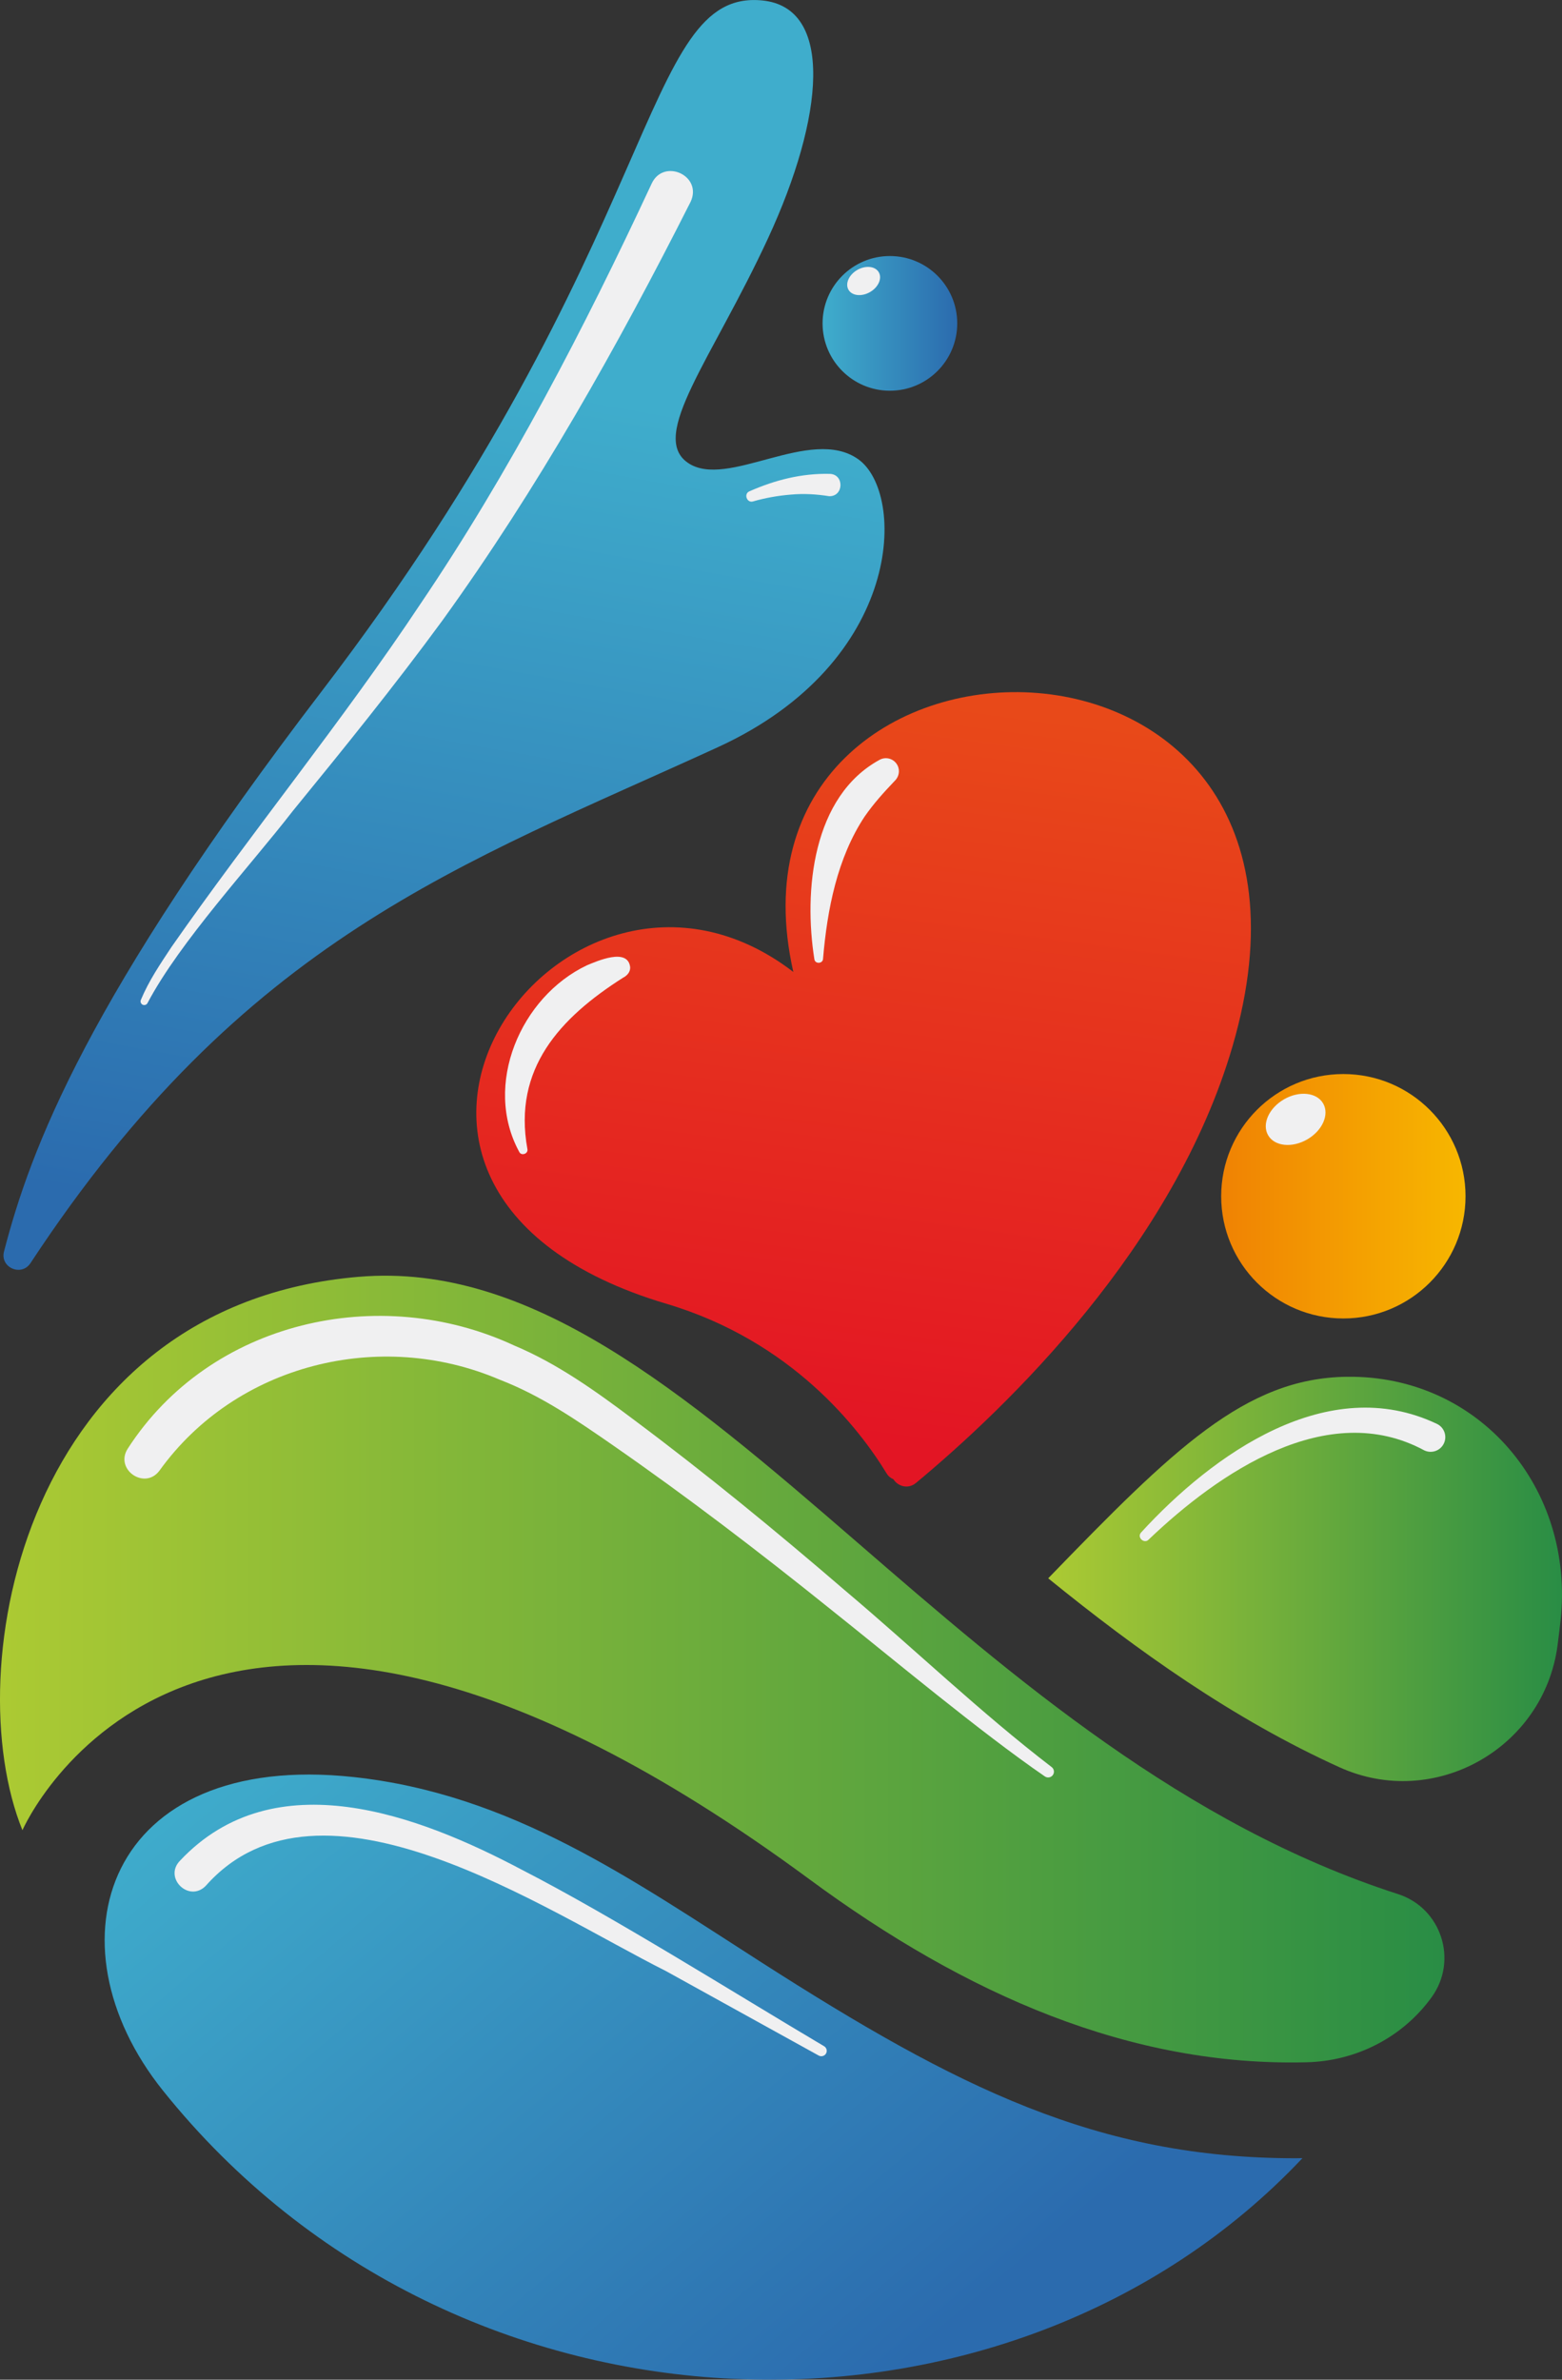 <?xml version="1.0" encoding="UTF-8"?>
<svg xmlns="http://www.w3.org/2000/svg" xmlns:xlink="http://www.w3.org/1999/xlink" viewBox="0 0 675.82 1029.28">
  <rect x="0" y="0" width="675.82" height="1029.28" fill="#333333" stroke="none"/>
  <defs>
    <style>
      .cls-1 {
        fill: url(#Gradiente_sem_nome_5);
      }

      .cls-2 {
        fill: url(#Gradiente_sem_nome_7-2);
      }

      .cls-3 {
        fill: #f0f0f1;
        mix-blend-mode: soft-light;
      }

      .cls-4 {
        fill: url(#Gradiente_sem_nome_3-2);
      }

      .cls-5 {
        fill: url(#Gradiente_sem_nome_3-3);
      }

      .cls-6 {
        isolation: isolate;
      }

      .cls-7 {
        fill: url(#Gradiente_sem_nome_7);
      }

      .cls-8 {
        fill: url(#Gradiente_sem_nome_6);
      }

      .cls-9 {
        fill: url(#Gradiente_sem_nome_3);
      }
    </style>
    <linearGradient id="Gradiente_sem_nome_7" data-name="Gradiente sem nome 7" x1="453.52" y1="682.92" x2="675.82" y2="682.92" gradientUnits="userSpaceOnUse">
      <stop offset="0" stop-color="#acca33"/>
      <stop offset="1" stop-color="#298d45"/>
    </linearGradient>
    <linearGradient id="Gradiente_sem_nome_7-2" data-name="Gradiente sem nome 7" x1="0" y1="721.91" x2="624.95" y2="721.91" xlink:href="#Gradiente_sem_nome_7"/>
    <linearGradient id="Gradiente_sem_nome_3" data-name="Gradiente sem nome 3" x1="142.27" y1="712.24" x2="399.58" y2="1016.59" gradientUnits="userSpaceOnUse">
      <stop offset="0" stop-color="#3fadcc"/>
      <stop offset="1" stop-color="#2b6bae"/>
    </linearGradient>
    <linearGradient id="Gradiente_sem_nome_3-2" data-name="Gradiente sem nome 3" x1="231.87" y1="167.16" x2="165.17" y2="539.32" xlink:href="#Gradiente_sem_nome_3"/>
    <linearGradient id="Gradiente_sem_nome_3-3" data-name="Gradiente sem nome 3" x1="355.91" y1="139.87" x2="414.16" y2="139.87" xlink:href="#Gradiente_sem_nome_3"/>
    <linearGradient id="Gradiente_sem_nome_5" data-name="Gradiente sem nome 5" x1="455.36" y1="405.16" x2="481.51" y2="86.45" gradientTransform="translate(-83.4 189.93) rotate(3)" gradientUnits="userSpaceOnUse">
      <stop offset="0" stop-color="#e31524"/>
      <stop offset="1" stop-color="#e84919"/>
    </linearGradient>
    <linearGradient id="Gradiente_sem_nome_6" data-name="Gradiente sem nome 6" x1="528.36" y1="517.41" x2="634.08" y2="517.41" gradientUnits="userSpaceOnUse">
      <stop offset="0" stop-color="#f08203"/>
      <stop offset="1" stop-color="#f7b700"/>
    </linearGradient>
  </defs>
  <g class="cls-6">
    <g id="Camada_1" data-name="Camada 1">
      <g>
        <path class="cls-7" d="M582.63,595.49c-43.96.61-75.04,31.37-129.11,87.17,38.6,31.33,79.97,60.84,126.01,81.72,41,18.59,88.47-8.11,94.37-52.75.47-3.56.9-7.12,1.29-10.69,6.22-57.13-35.1-106.26-92.57-105.45Z"/>
        <path class="cls-2" d="M155.32,552.24C10.87,564.39-18.67,721.64,9.71,791.62c0,0,75.59-174.13,340.52,21.23,67.85,50.03,139.01,81.07,215.17,79.14,21.43-.54,41.47-10.78,54.03-28.16h0c11.54-15.96,4.18-38.56-14.56-44.59-92.54-29.81-166.19-93.49-233.91-152.08-76.16-65.9-141.76-121.13-215.65-114.91Z"/>
        <path class="cls-9" d="M560.63,933.5c-85.78,0-146.55-30.53-231.29-84.79-56.24-36.01-108.13-72.69-176.29-80.08-107.18-11.62-133.86,71.62-82.52,135.64,127.71,159.28,366.44,163.4,493,29.18-.96,0-1.93.05-2.9.05Z"/>
        <path class="cls-4" d="M1.73,541.33c-1.79,6.92,7.54,10.97,11.46,5,92.51-140.61,186.09-172.17,297.35-223.12,80.86-37.04,81.42-110,60.76-124.6-20.66-14.6-56.7,13.25-73.68,1.57-16.97-11.68,10.33-44.54,34.68-97.11,24.35-52.57,28.6-99.76-2.45-102.87-53.2-5.34-41.68,104.06-190.53,298.61C37.61,431.74,13.21,497,1.73,541.33Z"/>
        <circle class="cls-5" cx="385.03" cy="139.87" r="29.13"/>
        <path class="cls-1" d="M343.25,420.4c-99.2-76.23-221.72,93.98-54.94,143.51,54.41,16.16,83.53,54.08,95.3,73.39.74,1.22,1.78,2.03,2.93,2.5,1.91,3.07,6.34,4.46,9.77,1.61,39.18-32.53,111.65-102.07,136.99-188.98,58.49-200.63-227.25-196.34-190.05-32.02Z"/>
        <path class="cls-3" d="M298.76,87.37c-31.73,62.76-66.12,123.89-107.3,180.94-20.73,28.29-42.73,55.47-64.81,82.5-18.48,23.86-48.76,56.46-62.75,82.9-.34.84-1.33,1.25-2.16.86-.78-.36-1.13-1.28-.8-2.07,3.49-8.38,8.45-15.62,13.29-22.95,34.13-48.91,74.62-98.57,107.5-148.08,38.82-57.29,71.01-119.4,100.2-182.02,5.15-11.2,22.26-3.52,16.84,7.92h0Z"/>
        <path class="cls-3" d="M55.31,626.51c35.64-55.16,108.79-71.68,167.11-44.57,18.68,7.8,35.51,19.89,51.4,31.82,31.62,23.59,62.08,48.58,91.86,74.21,30.02,25.32,58.38,52.6,89.3,76.31,1.13.83,1.36,2.43.5,3.54-.81,1.06-2.31,1.28-3.4.54-28.01-19.25-65.98-51.03-92.95-72.5-30.53-24.52-61.59-48.28-93.64-70.53-15.86-11-31.36-21.67-49.24-28.56-51.83-22.21-114.17-6.76-147.29,39.37-6.41,8.51-19.53-.64-13.65-9.63h0Z"/>
        <path class="cls-3" d="M493.71,662.83c31.06-33.9,80.77-69.4,127.98-46.97,3.17,1.5,4.52,5.28,3.03,8.45-1.5,3.17-5.28,4.52-8.45,3.03-41.94-22.66-89,9.68-119.23,38.51-1.89,2.14-5.3-.87-3.33-3.01h0Z"/>
        <ellipse class="cls-3" cx="373.66" cy="121.55" rx="7.57" ry="5.52" transform="translate(-10.71 203.11) rotate(-30)"/>
        <circle class="cls-8" cx="581.22" cy="517.41" r="52.86"/>
        <ellipse class="cls-3" cx="560.57" cy="484.15" rx="13.75" ry="10.02" transform="translate(-166.97 345.15) rotate(-30)"/>
        <path class="cls-3" d="M77.91,804.76c40.95-43.5,103.48-19.54,147.83,3.93,39.33,20.19,92.37,53.59,130.81,76.35,1.11.65,1.48,2.08.82,3.19-.64,1.08-2.04,1.45-3.13.86l-66.16-36.58c-52.29-26.21-149.58-92.72-199.07-36.83-7.23,7.39-18.41-3.47-11.1-10.92h0Z"/>
        <path class="cls-3" d="M324.23,212.51c11.05-4.87,22.55-7.83,34.81-7.55,6.31.21,6.05,9.81-.27,9.66-5.37-.86-10.94-1.22-16.65-.69-5.45.44-11.06,1.43-16.28,2.94-2.68.84-4.18-3.27-1.6-4.36h0Z"/>
        <path class="cls-3" d="M352.36,414.96c-4.7-29.52-.91-70.62,28.41-86.43,2.8-1.38,6.19-.24,7.57,2.55,1.18,2.37.51,5.1-1.34,6.79-4.72,4.95-9,9.7-12.87,15.26-11.88,17.91-16.24,40.28-18.03,61.58-.08,2.14-3.39,2.36-3.74.24h0Z"/>
        <path class="cls-3" d="M269.52,422.92c-27.24,17.33-47.63,39.31-41.34,74.03.5,2.11-2.69,3.19-3.56,1.21-15.7-28.83.56-67.02,29.35-80.66,4.2-1.71,17.75-7.84,18.69.9.05,2.14-1.41,3.64-3.14,4.52h0Z"/>
      </g>
    </g>
  </g>
</svg>
